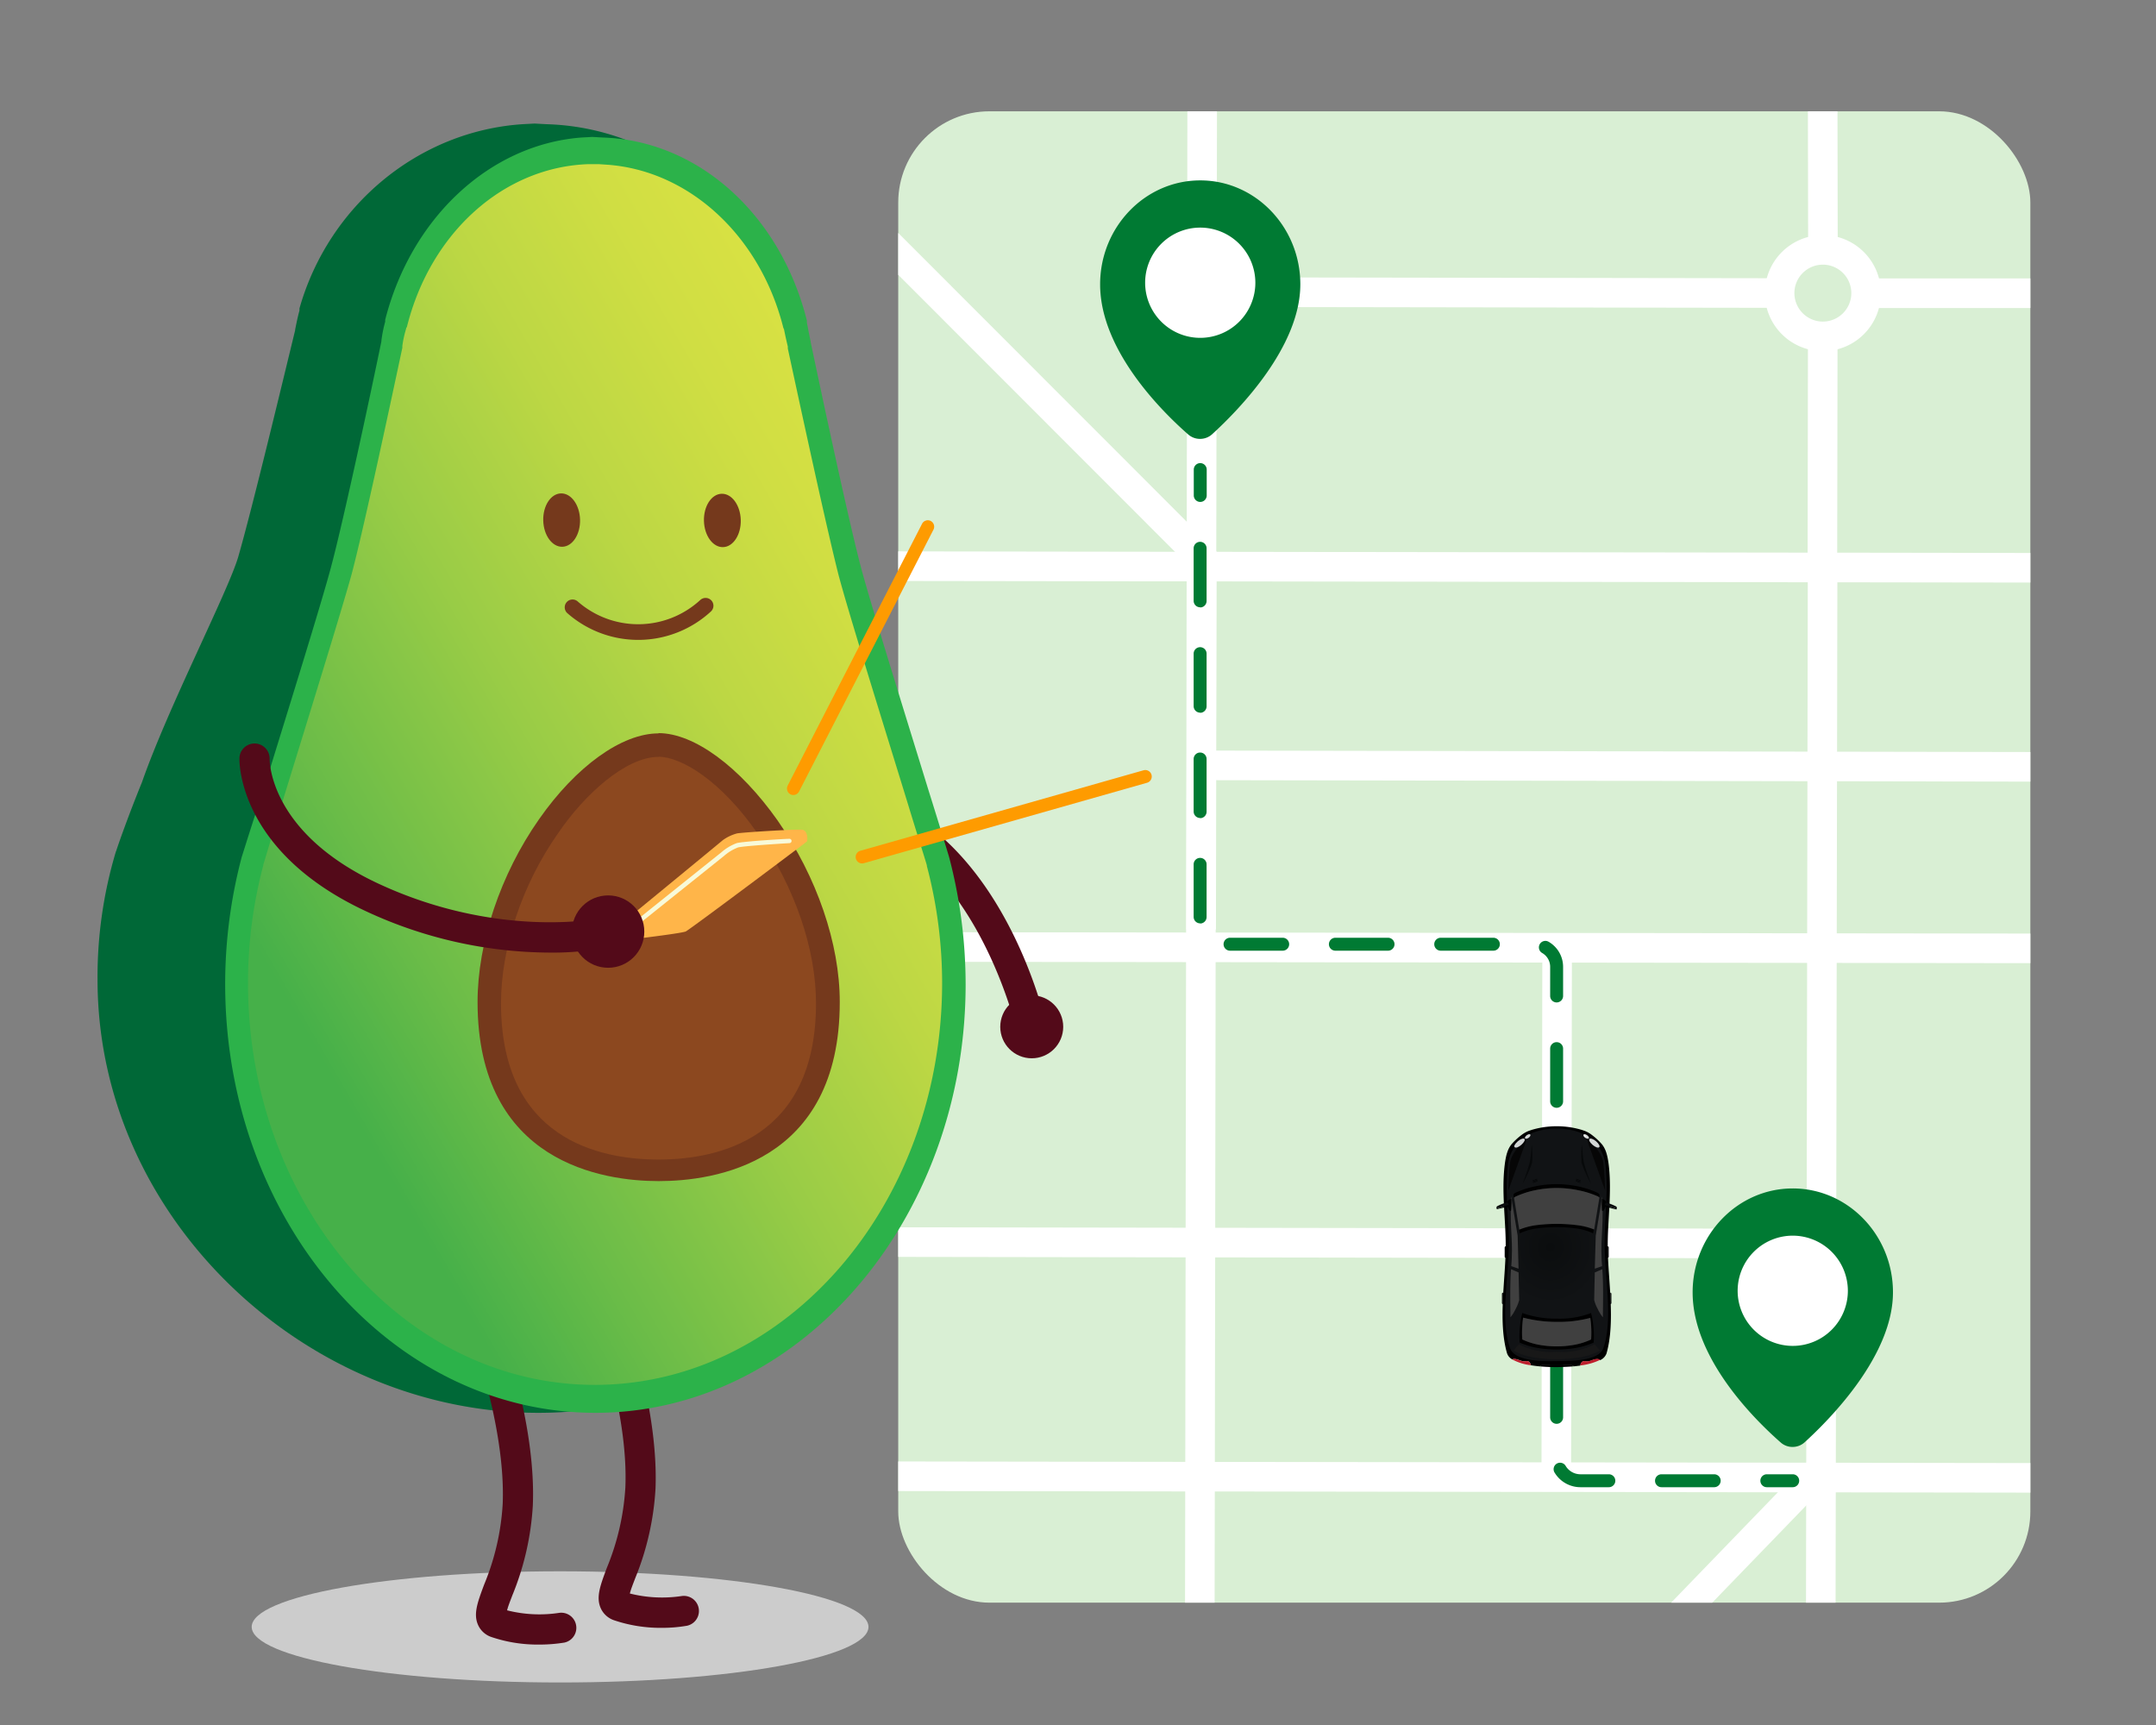 <svg xmlns="http://www.w3.org/2000/svg" xmlns:xlink="http://www.w3.org/1999/xlink" viewBox="0 0 500 400"><rect x="0" y="0" width="500" height="400" fill="#808080" stroke="none"/><defs><style>.cls-1{fill:none;}.cls-2{isolation:isolate;}.cls-3{clip-path:url(#clip-path);}.cls-4{clip-path:url(#clip-path-2);}.cls-41,.cls-5{fill:#d9efd4;}.cls-6{fill:#007a33;}.cls-7{fill:#fff;}.cls-8{fill:#530a19;}.cls-9{fill:#ccc;}.cls-10{fill:#006837;}.cls-11{fill:#2cb24a;}.cls-12{fill:url(#linear-gradient);}.cls-13{fill:#8c481f;}.cls-14{fill:#75391c;}.cls-15{fill:#ffb549;}.cls-16{fill:#f8fad9;}.cls-17{fill:#fe9b00;}.cls-18{fill:url(#radial-gradient);}.cls-19{fill:url(#linear-gradient-2);}.cls-20{fill:#404040;}.cls-21{fill:#be1e2d;}.cls-22{fill:url(#linear-gradient-3);}.cls-23{fill:url(#linear-gradient-4);}.cls-24{fill:#181818;}.cls-25{mix-blend-mode:screen;}.cls-26{fill:#060606;}.cls-27{fill:url(#linear-gradient-5);}.cls-28{fill:url(#linear-gradient-6);}.cls-29{fill:url(#linear-gradient-7);}.cls-30{fill:url(#linear-gradient-8);}.cls-31{fill:url(#linear-gradient-9);}.cls-32{fill:url(#linear-gradient-10);}.cls-33{fill:#020303;}.cls-34{fill:#050607;}.cls-35{fill:url(#radial-gradient-2);}.cls-36{fill:url(#radial-gradient-3);}.cls-37{fill:url(#radial-gradient-4);}.cls-38{fill:url(#radial-gradient-5);}.cls-39{clip-path:url(#clip-path-3);}.cls-40{clip-path:url(#clip-path-4);}.cls-41{stroke:#007a33;stroke-linecap:round;stroke-linejoin:round;stroke-width:4px;}</style><clipPath id="clip-path"><rect class="cls-1" x="208.31" y="25.81" width="262.55" height="345.82" rx="21.15"/></clipPath><clipPath id="clip-path-2"><rect class="cls-1" x="-247.51" y="-616.93" width="709.56" height="1218.93" transform="translate(36.95 73.89) rotate(-45.18)"/></clipPath><linearGradient id="linear-gradient" x1="6561.74" y1="2185.43" x2="6388.72" y2="2285.33" gradientTransform="translate(-6343.25 -2050)" gradientUnits="userSpaceOnUse"><stop offset="0" stop-color="#d8e143"/><stop offset="0.11" stop-color="#d0de43"/><stop offset="0.29" stop-color="#bcd744"/><stop offset="0.5" stop-color="#99cc46"/><stop offset="0.74" stop-color="#6abc48"/><stop offset="0.9" stop-color="#46b049"/><stop offset="1" stop-color="#46b049"/></linearGradient><radialGradient id="radial-gradient" cx="354.3" cy="-309.3" r="12.25" gradientTransform="translate(8.8 623.26) scale(0.99 1.08)" gradientUnits="userSpaceOnUse"><stop offset="0" stop-color="#0b0d0e"/><stop offset="1" stop-color="#111315"/></radialGradient><linearGradient id="linear-gradient-2" x1="352.35" y1="284.91" x2="369.67" y2="284.91" gradientUnits="userSpaceOnUse"><stop offset="0"/><stop offset="1"/></linearGradient><linearGradient id="linear-gradient-3" x1="353.43" y1="273.31" x2="356.24" y2="264.48" gradientUnits="userSpaceOnUse"><stop offset="0" stop-color="#080a0b"/><stop offset="1" stop-color="#060809"/></linearGradient><linearGradient id="linear-gradient-4" x1="368.37" y1="273.84" x2="366.13" y2="264.93" xlink:href="#linear-gradient-3"/><linearGradient id="linear-gradient-5" x1="371.3" y1="278.35" x2="373.47" y2="282.56" gradientUnits="userSpaceOnUse"><stop offset="0" stop-color="#010202"/><stop offset="1" stop-color="#000101"/></linearGradient><linearGradient id="linear-gradient-6" x1="372.14" y1="279.59" x2="374.96" y2="279.59" gradientUnits="userSpaceOnUse"><stop offset="0" stop-color="#0b0d0e"/><stop offset="1" stop-color="#080a0b"/></linearGradient><linearGradient id="linear-gradient-7" x1="372.15" y1="279.95" x2="374.97" y2="279.95" xlink:href="#linear-gradient-5"/><linearGradient id="linear-gradient-8" x1="349.99" y1="278.72" x2="351.87" y2="282.85" xlink:href="#linear-gradient-5"/><linearGradient id="linear-gradient-9" x1="347.05" y1="279.55" x2="349.87" y2="279.55" gradientUnits="userSpaceOnUse"><stop offset="0" stop-color="#080a0b"/><stop offset="1" stop-color="#0b0d0e"/></linearGradient><linearGradient id="linear-gradient-10" x1="347.05" y1="279.91" x2="349.87" y2="279.91" xlink:href="#linear-gradient-5"/><radialGradient id="radial-gradient-2" cx="-4644.57" cy="-2316.04" r="1.1" gradientTransform="matrix(0.78, -0.66, 0.74, 0.7, 5689.73, -1191.66)" gradientUnits="userSpaceOnUse"><stop offset="0" stop-color="#fff"/><stop offset="1" stop-color="#d2d6d5"/></radialGradient><radialGradient id="radial-gradient-3" cx="-6007.19" cy="-2008.06" r="0.71" gradientTransform="matrix(0.64, -0.49, 0.7, 0.73, 5603.33, -1211.09)" xlink:href="#radial-gradient-2"/><radialGradient id="radial-gradient-4" cx="-3060.21" cy="-815.9" r="1.1" gradientTransform="matrix(-0.78, -0.66, -0.74, 0.7, -2622.09, -1191.66)" xlink:href="#radial-gradient-2"/><radialGradient id="radial-gradient-5" cx="-3889.77" cy="-590.85" r="0.71" gradientTransform="matrix(-0.64, -0.49, -0.7, 0.73, -2535.69, -1211.09)" xlink:href="#radial-gradient-2"/><clipPath id="clip-path-3"><rect class="cls-1" x="-557.87" y="25.81" width="262.55" height="345.82" rx="21.15"/></clipPath><clipPath id="clip-path-4"><rect class="cls-1" x="-1013.69" y="-616.93" width="709.56" height="1218.93" transform="translate(-189.2 -469.62) rotate(-45.18)"/></clipPath></defs><g class="cls-2"><g id="Layer_1" data-name="Layer 1"><g class="cls-3"><g class="cls-4"><rect class="cls-5" x="-247.51" y="-616.93" width="709.56" height="1218.93" transform="translate(36.95 73.89) rotate(-45.18)"/><path class="cls-6" d="M289.55,675.78a2,2,0,0,1-1.41-.58L-576.55-183.93a2,2,0,0,1,0-2.83L-76.44-690.11A2,2,0,0,1-75-690.7h0a2,2,0,0,1,1.41.58L791.08,169a2,2,0,0,1,0,2.83L291,675.19a2,2,0,0,1-1.41.59ZM-572.31-185.36,289.54,671l497.3-500.51L-75-685.87Z"/><rect class="cls-7" x="146.83" y="400.18" width="550.69" height="6.86" transform="translate(17.86 825.12) rotate(-89.9)"/><rect class="cls-7" x="-75.01" y="322.95" width="706.72" height="6.86" transform="translate(-48.49 604.2) rotate(-89.91)"/><rect class="cls-7" x="-230.06" y="323.45" width="706.72" height="6.86" transform="translate(-203.79 449.63) rotate(-89.9)"/><rect class="cls-7" x="135.86" y="322.27" width="706.72" height="6.86" transform="translate(162.69 814.37) rotate(-89.9)"/><polygon class="cls-7" points="419.99 338.09 424.6 343.18 206.7 568.49 202.1 563.4 419.99 338.09"/><rect class="cls-7" x="302.94" y="157.84" width="6.86" height="369.25" transform="translate(-36.53 648.35) rotate(-89.92)"/><rect class="cls-7" x="302.6" y="35.1" width="6.86" height="369.24" transform="translate(85.93 525.47) rotate(-89.93)"/><rect class="cls-7" x="299.64" y="277.81" width="122.78" height="6.86" transform="translate(79.21 641.81) rotate(-89.91)"/><rect class="cls-7" x="268.01" y="137.21" width="6.86" height="301.87" transform="translate(-17.15 559.11) rotate(-89.91)"/><polygon class="cls-7" points="127.03 -27.31 282.14 127.9 281.99 215.53 275.13 215.52 275.27 130.73 122.17 -22.46 127.03 -27.31"/><rect class="cls-7" x="301.73" y="-53.75" width="6.86" height="370.34" transform="translate(173.31 436.4) rotate(-89.92)"/><rect class="cls-7" x="380.79" y="71.38" width="6.86" height="212.55" transform="translate(205.91 561.57) rotate(-89.9)"/><path class="cls-7" d="M422.76,54.51A13.46,13.46,0,1,1,409.28,68,13.48,13.48,0,0,1,422.76,54.51Zm0,20.06A6.6,6.6,0,1,0,416.14,68,6.61,6.61,0,0,0,422.73,74.57Z"/><rect class="cls-7" x="395.85" y="101.4" width="53.66" height="6.86" transform="translate(317.18 527.34) rotate(-89.91)"/><rect class="cls-7" x="342.86" y="1.43" width="6.86" height="132.84" transform="translate(277.88 414.03) rotate(-89.91)"/><polygon class="cls-7" points="432.77 64.56 490.12 64.57 490.11 71.43 432.76 71.42 432.77 64.56"/><polygon class="cls-7" points="419.18 -27.76 426.04 -27.75 426.19 57.95 419.33 57.94 419.18 -27.76"/><rect class="cls-7" x="88.85" y="448.11" width="220.13" height="6.86" transform="translate(-252.98 649.65) rotate(-89.9)"/><rect class="cls-7" x="135.88" y="322.11" width="706.72" height="6.86" transform="translate(162.87 814.23) rotate(-89.9)"/><rect class="cls-7" x="668.66" y="124.16" width="6.86" height="369.25" transform="translate(362.36 980.44) rotate(-89.92)"/><rect class="cls-7" x="625.64" y="-61.2" width="6.86" height="281.24" transform="translate(548.89 708.4) rotate(-89.93)"/><rect class="cls-7" x="-230.07" y="321.64" width="706.72" height="6.86" transform="translate(-201.99 447.81) rotate(-89.9)"/><polygon class="cls-7" points="-173.4 313.87 -178 308.78 39.89 83.46 44.49 88.55 -173.4 313.87"/><rect class="cls-7" x="-63.21" y="124.87" width="6.86" height="369.25" transform="translate(-369.19 249.28) rotate(-89.92)"/><rect class="cls-7" x="-28.28" y="212.88" width="6.86" height="301.87" transform="translate(-388.62 338.37) rotate(-89.91)"/><rect class="cls-7" x="-28.92" y="13.84" width="6.86" height="301.87" transform="translate(-190.22 139.02) rotate(-89.91)"/><path class="cls-7" d="M49.2,92.85A13.46,13.46,0,1,1,62.68,79.41,13.49,13.49,0,0,1,49.2,92.85Zm0-20.06a6.6,6.6,0,1,0,6.59,6.61A6.61,6.61,0,0,0,49.23,72.79Z"/><rect class="cls-7" x="-0.21" y="18.7" width="96.32" height="6.86" transform="translate(25.73 70.04) rotate(-89.91)"/><rect class="cls-7" x="87.62" y="47.22" width="6.86" height="66.35" transform="translate(10.51 171.31) rotate(-89.91)"/><rect class="cls-7" x="-106.23" y="-60.49" width="6.86" height="281.24" transform="translate(-182.81 -22.76) rotate(-89.93)"/><rect class="cls-7" x="-62.38" y="196.98" width="220.13" height="6.86" transform="translate(-152.82 247.75) rotate(-89.9)"/></g></g><path class="cls-6" d="M415.71,335.52a4.09,4.09,0,0,1-2.71-1c-6.15-5.39-20.46-19.56-20.46-34.83,0-13.29,10.41-24.11,23.21-24.11S439,286.38,439,299.67c0,14.54-14.32,29.16-20.48,34.77A4.11,4.11,0,0,1,415.71,335.52Z"/><path class="cls-7" d="M415.75,286.53a12.78,12.78,0,1,0,12.79,12.78A12.8,12.8,0,0,0,415.75,286.53Z"/><path class="cls-6" d="M278.3,101.77a4.12,4.12,0,0,1-2.71-1c-6.15-5.38-20.46-19.56-20.46-34.83,0-13.29,10.42-24.11,23.22-24.11s23.21,10.82,23.21,24.11c0,14.54-14.32,29.16-20.48,34.78A4.15,4.15,0,0,1,278.3,101.77Z"/><path class="cls-7" d="M278.35,52.78a12.78,12.78,0,1,0,12.78,12.78A12.79,12.79,0,0,0,278.35,52.78Z"/><path class="cls-8" d="M239,241a3.5,3.5,0,0,1-3.41-2.72c-.07-.29-7.11-29.71-26.59-42.67a3.5,3.5,0,0,1,3.88-5.82c21.82,14.51,29.22,45.6,29.53,46.92a3.51,3.51,0,0,1-2.62,4.2A3.61,3.61,0,0,1,239,241Z"/><circle class="cls-8" cx="239.27" cy="238.1" r="7.3"/><ellipse id="Oval" class="cls-9" cx="129.89" cy="377.25" rx="71.52" ry="12.89"/><path class="cls-10" d="M26.89,197.42a101.13,101.13,0,0,0-4.27,29.75c0,55.37,48.31,100.44,102.21,100.44s97.64-45.07,97.64-100.44a106,106,0,0,0-4.28-29.75h0c-.29-1-2.65-7.95-5.44-15.9-6-17.38-15.32-43.59-17.82-52.14-3.39-11.34-10.46-40.64-13.26-52.72v-.14c-.29-1.48-.59-3-1-4.42v-.44c-7.07-24.89-28.72-42.12-53.9-42.86l-2.8-.15-2.8.15C97,30.42,76.23,47.65,69.45,71.51V72c-.44,1.62-.73,3.09-1,4.42v.15c-2.94,12.07-10,41.52-13.25,52.72C52.66,137.63,39,164,32.93,181.37c-3.24,7.95-5.6,14.73-6,16Z"/><path class="cls-8" d="M153.46,377.47a33.61,33.61,0,0,1-11-1.74,5.22,5.22,0,0,1-3.1-2.72c-1.2-2.57-.18-5.3,1.37-9.44a57.78,57.78,0,0,0,4.3-18.69c.67-16-5.87-34.82-5.94-35a3.5,3.5,0,0,1,6.61-2.32c.29.82,7,20.29,6.32,37.62A64.66,64.66,0,0,1,147.3,366c-.44,1.17-1,2.54-1.23,3.51a30.62,30.62,0,0,0,12,.59,3.5,3.5,0,0,1,1.27,6.88A33.82,33.82,0,0,1,153.46,377.47Z"/><path class="cls-8" d="M125,381.35a33.42,33.42,0,0,1-11-1.74,5.19,5.19,0,0,1-3.09-2.72c-1.2-2.57-.18-5.3,1.36-9.43a57.56,57.56,0,0,0,4.31-18.7c.66-16-5.87-34.81-5.94-35a3.5,3.5,0,1,1,6.6-2.32c.29.82,7.05,20.29,6.33,37.61a64.69,64.69,0,0,1-4.74,20.86c-.44,1.17-1,2.54-1.23,3.5a30.51,30.51,0,0,0,12,.6,3.5,3.5,0,0,1,1.28,6.88A36,36,0,0,1,125,381.35Z"/><path class="cls-11" d="M56.05,198.75a115.53,115.53,0,0,0-3.83,29.45c0,54.78,38.44,99.41,85.86,99.41,47.27,0,85.86-44.63,85.86-99.41a116.41,116.41,0,0,0-3.83-29.45h0c-.3-1-2.36-7.81-4.86-15.76-5.3-17.23-13.4-43.15-15.61-51.54-2.95-11.2-9.13-40.21-11.64-52.14v-.14c-.29-1.33-.58-2.8-.88-4.42v-.44c-6.18-24.6-25.18-41.68-47.27-42.42l-2.51-.14-2.5.14c-21.21,1.62-39.47,18.56-45.51,42.27v.44A29.67,29.67,0,0,0,88.45,79v.15C86,91.09,79.76,120.25,76.82,131.3c-2.21,8.39-10.31,34.31-15.61,51.54-2.65,7.81-4.72,14.58-5.16,15.91Z"/><path class="cls-12" d="M137.93,321.13c-44.32,0-80.41-41.83-80.41-93.08a105.73,105.73,0,0,1,3.54-27.39v-.15c.29-.88,2.21-7.36,4.12-13.54l.59-1.92c5.3-17.23,13.4-43.3,15.76-51.84,2.8-10.6,8.54-37.4,11.78-52.57V80.2a25.05,25.05,0,0,1,.88-4s0-.29.15-.29c5.45-22,22.53-37.26,42.27-37.85h2.21l2.21.15c19,1.47,35.34,16.64,40.64,37.84l.15.3c.29,1.47.59,2.8.88,4v.45c3.24,15,9,41.67,11.78,52.57,2.21,8.39,10.31,34.31,15.61,51.54l.59,1.92c1.92,6.33,4,12.81,4.27,13.84v.15a106.52,106.52,0,0,1,3.54,27.39C218.34,279.45,182.26,321.13,137.93,321.13Z"/><path class="cls-13" d="M126.06,190.8c-8.83,12.66-14,28.27-14,41.67,0,36.38,28.57,40.35,40.79,40.35s40.8-4,40.8-40.35c0-29-24.3-61.26-40.8-61.26C144.62,171.36,134.31,178.87,126.06,190.8Z"/><path class="cls-14" d="M152.72,175.48c5.3,0,14.58,5.6,23.12,18s13.4,26.65,13.4,39.17c0,31.51-22.83,36.23-36.52,36.23s-36.53-4.72-36.53-36.23c0-12.81,4.86-27.54,13.26-39.47,6-8.83,15.61-17.67,23.27-17.67m0-5.45c-8.54,0-19.15,7.66-27.69,19.88-9,12.81-14.28,28.72-14.28,42.41,0,37.41,29.3,41.53,42,41.53s42-4,42-41.53c0-13.54-5.3-29-14.43-42.11C171.57,177.84,161,170,152.72,170Z"/><ellipse class="cls-14" cx="167.52" cy="120.69" rx="4.27" ry="6.19" transform="translate(-3.1 4.42) rotate(-1.5)"/><ellipse class="cls-14" cx="130.25" cy="120.61" rx="4.27" ry="6.19" transform="translate(-3.11 3.44) rotate(-1.5)"/><path class="cls-15" d="M187.09,195.16c.22-.2.32-2.53-1-2.74s-14.49.63-15.22.85a10.06,10.06,0,0,0-3.28,1.58c-.85.74-24.63,20.29-24.95,20.51s-.33,1.16,0,1.79a2,2,0,0,0,2.22.85c.84-.1,12.68-1.48,14.16-2C160.24,215.36,186.88,195.38,187.09,195.16Z"/><path class="cls-16" d="M146.92,215.09a.48.48,0,0,1-.39-.19.49.49,0,0,1,.07-.7c.83-.66,20.21-16.18,20.64-16.51a11.57,11.57,0,0,1,3.6-2.18c1.43-.4,11.1-1,12.2-1a.49.49,0,0,1,.53.47.5.5,0,0,1-.47.53c-2.95.17-10.86.69-11.94,1a10.65,10.65,0,0,0-3.29,2c-.45.35-20.44,16.36-20.64,16.52A.45.45,0,0,1,146.92,215.09Z"/><path class="cls-8" d="M127.42,220.89A101.72,101.72,0,0,1,85,211.36c-29.73-13.77-29.5-34.65-29.47-35.54a3.5,3.5,0,0,1,7,.17c0,.76.16,17.32,25.42,29,26.65,12.35,49.43,8.21,49.65,8.17a3.5,3.5,0,1,1,1.31,6.87A65.94,65.94,0,0,1,127.42,220.89Z"/><circle class="cls-8" cx="141.03" cy="216.02" r="8.39"/><path class="cls-17" d="M184,184.35a1.55,1.55,0,0,1-.69-.16,1.52,1.52,0,0,1-.65-2l31.18-60.74a1.5,1.5,0,0,1,2-.65,1.51,1.51,0,0,1,.65,2l-31.18,60.74A1.5,1.5,0,0,1,184,184.35Z"/><path class="cls-17" d="M199.93,200.22a1.5,1.5,0,0,1-.41-2.94l65.67-18.66a1.5,1.5,0,0,1,.82,2.89l-65.67,18.65A1.51,1.51,0,0,1,199.93,200.22Z"/><path class="cls-14" d="M163.63,138.65a1.81,1.81,0,0,1,1.24,3.14,24.88,24.88,0,0,1-33.29.4,1.81,1.81,0,1,1,2.4-2.72,21.26,21.26,0,0,0,28.42-.34,1.82,1.82,0,0,1,1.23-.48Z"/><path class="cls-6" d="M415.75,344.86h-6a1.5,1.5,0,0,1,0-3h6a1.5,1.5,0,0,1,0,3Z"/><path class="cls-6" d="M397.54,344.86H385.32a1.5,1.5,0,0,1,0-3h12.22a1.5,1.5,0,1,1,0,3Zm-24.43,0h-6.62a7,7,0,0,1-5.94-3.35,1.5,1.5,0,1,1,2.56-1.56,4,4,0,0,0,3.38,1.91h6.62a1.5,1.5,0,0,1,0,3ZM361,330.16a1.5,1.5,0,0,1-1.5-1.5V316.45a1.5,1.5,0,0,1,3,0v12.21A1.5,1.5,0,0,1,361,330.16Zm0-24.43a1.5,1.5,0,0,1-1.5-1.5V292a1.5,1.5,0,0,1,3,0v12.21A1.5,1.5,0,0,1,361,305.73Zm0-24.42a1.51,1.51,0,0,1-1.5-1.5V267.59a1.5,1.5,0,1,1,3,0v12.22A1.5,1.5,0,0,1,361,281.31Zm0-24.43a1.5,1.5,0,0,1-1.5-1.5V243.16a1.5,1.5,0,1,1,3,0v12.22A1.5,1.5,0,0,1,361,256.88Zm0-24.43a1.5,1.5,0,0,1-1.5-1.5v-6.77a3.7,3.7,0,0,0-1.86-3.2,1.5,1.5,0,0,1,1.5-2.6,6.71,6.71,0,0,1,3.36,5.8V231A1.5,1.5,0,0,1,361,232.45Zm-14.7-12H334.12a1.5,1.5,0,0,1,0-3h12.21a1.5,1.5,0,0,1,0,3Zm-24.43,0H309.69a1.5,1.5,0,0,1,0-3H321.9a1.5,1.5,0,0,1,0,3Zm-24.43,0H285.26a1.5,1.5,0,0,1,0-3h12.21a1.5,1.5,0,0,1,0,3Zm-19.12-6.34a1.5,1.5,0,0,1-1.5-1.5V200.43a1.5,1.5,0,0,1,3,0v12.22A1.5,1.5,0,0,1,278.35,214.15Zm0-24.43a1.5,1.5,0,0,1-1.5-1.5V176a1.5,1.5,0,0,1,3,0v12.22A1.5,1.5,0,0,1,278.35,189.72Zm0-24.43a1.5,1.5,0,0,1-1.5-1.5V151.57a1.5,1.5,0,0,1,3,0v12.22A1.5,1.5,0,0,1,278.35,165.29Zm0-24.43a1.5,1.5,0,0,1-1.5-1.5V127.14a1.5,1.5,0,1,1,3,0v12.22A1.5,1.5,0,0,1,278.35,140.86Z"/><path class="cls-6" d="M278.35,116.39a1.5,1.5,0,0,1-1.5-1.5v-6a1.5,1.5,0,1,1,3,0v6A1.5,1.5,0,0,1,278.35,116.39Z"/><path d="M372.85,289.37c-.06-6.32,1-12.86.23-19.27-.3-2.45-.76-3.73-1.56-4.74a14.67,14.67,0,0,0-2.32-2.16,6.57,6.57,0,0,0-2-1.07l-.41-.14a20.41,20.41,0,0,0-11.54,0l-.41.14a6.57,6.57,0,0,0-2,1.07,15.13,15.13,0,0,0-2.32,2.16c-.79,1-1.26,2.29-1.56,4.74-.79,6.41.29,12.95.23,19.27-.06,7.47-1.81,17.17.32,24.47a2.56,2.56,0,0,0,1.18,1.37,1.09,1.09,0,0,1,.47-.09c1.07,0,1.58.7,2.75.51.78-.12,1,.51,1.12.95.7.11,1.4.2,2.06.26a.61.61,0,0,1,.49-.25q3.45,0,6.89,0a.6.6,0,0,1,.49.25l1.53-.18c.07-.44.32-1.16,1.14-1,1.18.19,1.69-.49,2.75-.5a1,1,0,0,1,.71.24,2.79,2.79,0,0,0,1.47-1.53C374.66,306.54,372.92,296.84,372.85,289.37Z"/><path class="cls-18" d="M372.37,270.51a8.92,8.92,0,0,0-3.66-6.64c-3.6-2.87-11.8-2.87-15.4,0a8.91,8.91,0,0,0-3.65,6.64c-.65,6.13.28,12.46.23,18.55-.06,7.22-2,17.13.3,23.56,1.12,3.15,7.86,3.06,10.82,3s9.7.11,10.82-3c2.29-6.43.36-16.35.31-23.56C372.09,283,373,276.65,372.37,270.51Z"/><path class="cls-19" d="M356.31,284.09a15.89,15.89,0,0,0-4,1l.15.9a13.54,13.54,0,0,1,4-1.15,34.76,34.76,0,0,1,9,0,13.55,13.55,0,0,1,4,1.15c.06-.36.09-.54.14-.9a15.75,15.75,0,0,0-4-1A37.91,37.91,0,0,0,356.31,284.09Z"/><path d="M351.81,277.33A21,21,0,0,1,356,276a24.32,24.32,0,0,1,10,0,20.37,20.37,0,0,1,4.21,1.34,1.82,1.82,0,0,1,.67.39v0s.14-.65,0-.82-.31-.29-.72-.47a21.26,21.26,0,0,0-4.2-1.33,24.32,24.32,0,0,0-10,0,21.26,21.26,0,0,0-4.2,1.33c-.41.18-.64.32-.72.47a2.26,2.26,0,0,0,0,.82v0A1.76,1.76,0,0,1,351.81,277.33Z"/><path class="cls-20" d="M356.31,284.09a37.91,37.91,0,0,1,9.4,0,15.75,15.75,0,0,1,4,1q.61-3.7,1.21-7.41a1.82,1.82,0,0,0-.67-.39A20.37,20.37,0,0,0,366,276a24.32,24.32,0,0,0-10,0,20.37,20.37,0,0,0-4.21,1.34,1.76,1.76,0,0,0-.66.39c.39,2.47.8,4.94,1.2,7.41A15.89,15.89,0,0,1,356.31,284.09Z"/><path d="M369.21,305.45c-.06-.31-.15-.64-.24-1a2.76,2.76,0,0,1-.35.16,20.52,20.52,0,0,1-7.61,1.16,23,23,0,0,1-7.61-1.18,3.26,3.26,0,0,1-.35-.14c-.09.31-.17.63-.23.93a23.09,23.09,0,0,0-.39,5.95,18.19,18.19,0,0,0,4.24,1.25,26.34,26.34,0,0,0,8.68,0,18.19,18.19,0,0,0,4.24-1.25A22.86,22.86,0,0,0,369.21,305.45ZM369,310.6a16,16,0,0,1-3.93,1.25,23.27,23.27,0,0,1-8.07,0A16,16,0,0,1,353,310.6a23.73,23.73,0,0,1,.2-5.06,30.79,30.79,0,0,0,7.77,1,28.74,28.74,0,0,0,7.78-.92A23,23,0,0,1,369,310.6Z"/><path class="cls-20" d="M353.24,305.54a23.73,23.73,0,0,0-.2,5.06,16,16,0,0,0,3.94,1.25,23.27,23.27,0,0,0,8.07,0A16,16,0,0,0,369,310.6a23,23,0,0,0-.19-5,28.74,28.74,0,0,1-7.78.92A30.79,30.79,0,0,1,353.24,305.54Z"/><path class="cls-20" d="M350.48,293.6l1.69.59-.21-7.65q-.76-4.55-1.51-9.09c-.11,1.89-.11,3.79-.07,5.66.06,2.27.28,4.6.26,6.89C350.63,291.76,350.54,293,350.48,293.6Z"/><path class="cls-20" d="M371.54,293.6l-1.69.59c.07-2.55.15-5.1.22-7.65q.76-4.55,1.5-9.09c.11,1.89.12,3.79.07,5.66-.06,2.27-.27,4.6-.26,6.88C371.39,291.76,371.47,293,371.54,293.6Z"/><path class="cls-20" d="M350.42,294.3l1.76.76q.06,3.21.14,6.4a9.43,9.43,0,0,1-.84,2.1,8.89,8.89,0,0,1-1.19,1.9C350.26,301.75,350.16,298,350.42,294.3Z"/><path class="cls-20" d="M371.6,294.3l-1.75.76q-.08,3.21-.14,6.4a8.83,8.83,0,0,0,.84,2.1,8.71,8.71,0,0,0,1.18,1.9C371.76,301.75,371.86,298,371.6,294.3Z"/><path class="cls-21" d="M353.89,315.63c-1.17.19-1.68-.5-2.75-.51a1.09,1.09,0,0,0-.47.09,12.12,12.12,0,0,0,4.34,1.37C354.93,316.14,354.67,315.51,353.89,315.63Z"/><path class="cls-21" d="M367.61,315.63c-.82-.13-1.07.59-1.14,1a14.16,14.16,0,0,0,4.6-1.29,1,1,0,0,0-.71-.24C369.3,315.14,368.79,315.82,367.61,315.63Z"/><path class="cls-22" d="M353.08,274.54a27.26,27.26,0,0,0,2.23-4.92,22.67,22.67,0,0,0-.09-4.19s-.21,3-.44,4C354.38,271.14,353.08,274.54,353.08,274.54Z"/><path class="cls-23" d="M369,274.54a27.07,27.07,0,0,1-2.22-4.92,22,22,0,0,1,.08-4.19s.22,3,.44,4C367.67,271.14,369,274.54,369,274.54Z"/><path class="cls-24" d="M362.12,315.16c3-.16,6.21-.45,8.92-2l-1.24-1.44a16.24,16.24,0,0,1-8.79,1.74h0a16.26,16.26,0,0,1-8.79-1.74L351,313.19c2.7,1.52,5.94,1.81,8.91,2h2.22Z"/><g class="cls-25"><path class="cls-26" d="M354.3,263.53s-3.82,3.49-4.09,6.09c-.23,2.15-.42,6.48-.42,6.48S354.3,263.53,354.3,263.53Z"/></g><g class="cls-25"><path class="cls-26" d="M367.75,263.53s3.81,3.49,4.09,6.09c.23,2.15.42,6.48.42,6.48S367.75,263.53,367.75,263.53Z"/></g><path class="cls-27" d="M371.51,278s1,.18,1,1-.93,2.55-1,1.47A17.55,17.55,0,0,1,371.51,278Z"/><path class="cls-28" d="M374.87,279.8a10.11,10.11,0,0,0-2.16-.87c-.38-.12-.5.23-.55.52l2.78.82A.54.54,0,0,0,374.87,279.8Z"/><path class="cls-29" d="M372.16,279.45a2.48,2.48,0,0,0,0,.36l2.73.65a.78.78,0,0,0,.06-.19Z"/><path class="cls-30" d="M350.5,278s-1,.18-1.05,1,1,2.55,1,1.48A16.23,16.23,0,0,0,350.5,278Z"/><path class="cls-31" d="M349.3,278.88a9.76,9.76,0,0,0-2.15.86.57.57,0,0,0-.07.51l2.78-.83C349.82,279.13,349.7,278.75,349.3,278.88Z"/><path class="cls-32" d="M347.08,280.25a1.26,1.26,0,0,0,.06.15l2.73-.65a2.08,2.08,0,0,0,0-.33Z"/><path class="cls-33" d="M349.21,289a.26.26,0,0,0-.26.26c0,.86,0,1.29,0,2.15a.26.26,0,0,0,.25.26C349.19,290.59,349.19,290.05,349.21,289Z"/><path class="cls-33" d="M348.59,299.75a.26.26,0,0,0-.27.25l0,2.16a.26.26,0,0,0,.26.26C348.56,301.35,348.57,300.82,348.59,299.75Z"/><path class="cls-33" d="M372.82,289a.26.26,0,0,1,.26.26c0,.86,0,1.29,0,2.15a.26.26,0,0,1-.26.26C372.84,290.59,372.83,290.05,372.82,289Z"/><path class="cls-33" d="M373.44,299.75a.26.26,0,0,1,.26.25c0,.86,0,1.29,0,2.15a.26.26,0,0,1-.26.27C373.46,301.35,373.45,300.82,373.44,299.75Z"/><path class="cls-34" d="M355.5,273.78c.4,0,.61-.26,1-.29a.07.07,0,0,0,.06-.07.06.06,0,0,0-.06-.06c-.41,0-.62.27-1,.3a.06.06,0,0,0-.06.06A.05.05,0,0,0,355.5,273.78Z"/><path class="cls-34" d="M356.51,273.61c-.4,0-.61.26-1,.29,0,0-.07,0-.07.07a.06.06,0,0,0,.06.06c.41,0,.62-.27,1-.3a.06.06,0,0,0,.06-.06A.05.05,0,0,0,356.51,273.61Z"/><path class="cls-34" d="M356.51,273.85c-.4,0-.61.27-1,.3a.06.06,0,0,0-.06.06s0,.07.06.06c.41,0,.62-.26,1-.29a.07.07,0,0,0,.06-.07A.06.06,0,0,0,356.51,273.85Z"/><path class="cls-34" d="M366.52,273.78c-.41,0-.61-.26-1-.29a.07.07,0,0,1-.06-.07.06.06,0,0,1,.06-.06c.4,0,.61.27,1,.3a.06.06,0,0,1,.06.06A.06.06,0,0,1,366.52,273.78Z"/><path class="cls-34" d="M365.5,273.61c.41,0,.61.26,1,.29a.07.07,0,0,1,.06.07.06.06,0,0,1-.06.06c-.41,0-.61-.27-1-.3a.06.06,0,0,1-.06-.06A.06.06,0,0,1,365.5,273.61Z"/><path class="cls-34" d="M365.5,273.85c.41,0,.61.27,1,.3a.06.06,0,0,1,.06.06s0,.07-.06.06c-.41,0-.61-.26-1-.29a.07.07,0,0,1-.06-.07A.06.06,0,0,1,365.5,273.85Z"/><path d="M364.45,316.59q-3.43,0-6.89,0a.61.61,0,0,0-.49.25c2.17.2,3.94.17,3.94.17s1.77,0,3.93-.17A.6.6,0,0,0,364.45,316.59Z"/><path class="cls-35" d="M353.53,264.1c-.23-.22-.93,0-1.55.56s-1,1.14-.71,1.36.92,0,1.55-.56S353.76,264.32,353.53,264.1Z"/><path class="cls-36" d="M354.89,263.07c-.14-.15-.52-.06-.85.19s-.48.58-.34.73.52.06.85-.19S355,263.22,354.89,263.07Z"/><path class="cls-37" d="M368.62,264.1c.23-.22.92,0,1.55.56s.94,1.14.71,1.36-.93,0-1.56-.56S368.38,264.32,368.62,264.1Z"/><path class="cls-38" d="M367.25,263.07c.14-.15.53-.06.86.19s.48.58.34.73-.53.06-.86-.19S367.11,263.22,367.25,263.07Z"/><g class="cls-39"><g class="cls-40"><rect class="cls-41" x="-1013.69" y="-616.93" width="709.56" height="1218.93" transform="translate(-189.2 -469.62) rotate(-45.18)"/><rect class="cls-7" x="-264.37" y="320.93" width="706.72" height="6.86" transform="translate(-235.52 412.82) rotate(-89.91)"/><polygon class="cls-7" points="-207.71 313.16 -212.31 308.07 5.58 82.75 10.18 87.84 -207.71 313.16"/><rect class="cls-7" x="-97.52" y="124.16" width="6.86" height="369.25" transform="translate(-402.73 214.26) rotate(-89.92)"/><rect class="cls-7" x="-62.59" y="212.16" width="6.86" height="301.87" transform="translate(-422.16 303.35) rotate(-89.91)"/><rect class="cls-7" x="-63.23" y="13.13" width="6.86" height="301.87" transform="translate(-223.77 104) rotate(-89.91)"/><path class="cls-7" d="M14.89,92.14A13.46,13.46,0,1,1,28.37,78.7,13.49,13.49,0,0,1,14.89,92.14Zm0-20.06a6.6,6.6,0,1,0,6.59,6.61A6.61,6.61,0,0,0,14.92,72.08Z"/><rect class="cls-7" x="-34.52" y="17.99" width="96.32" height="6.86" transform="translate(-7.81 35.02) rotate(-89.91)"/><rect class="cls-7" x="53.31" y="46.51" width="6.86" height="66.35" transform="translate(-23.03 136.29) rotate(-89.91)"/><rect class="cls-7" x="-140.54" y="-61.2" width="6.86" height="281.24" transform="translate(-216.37 -57.78) rotate(-89.93)"/><rect class="cls-7" x="-96.69" y="196.27" width="220.13" height="6.86" transform="translate(-186.35 212.72) rotate(-89.9)"/></g></g></g></g></svg>
